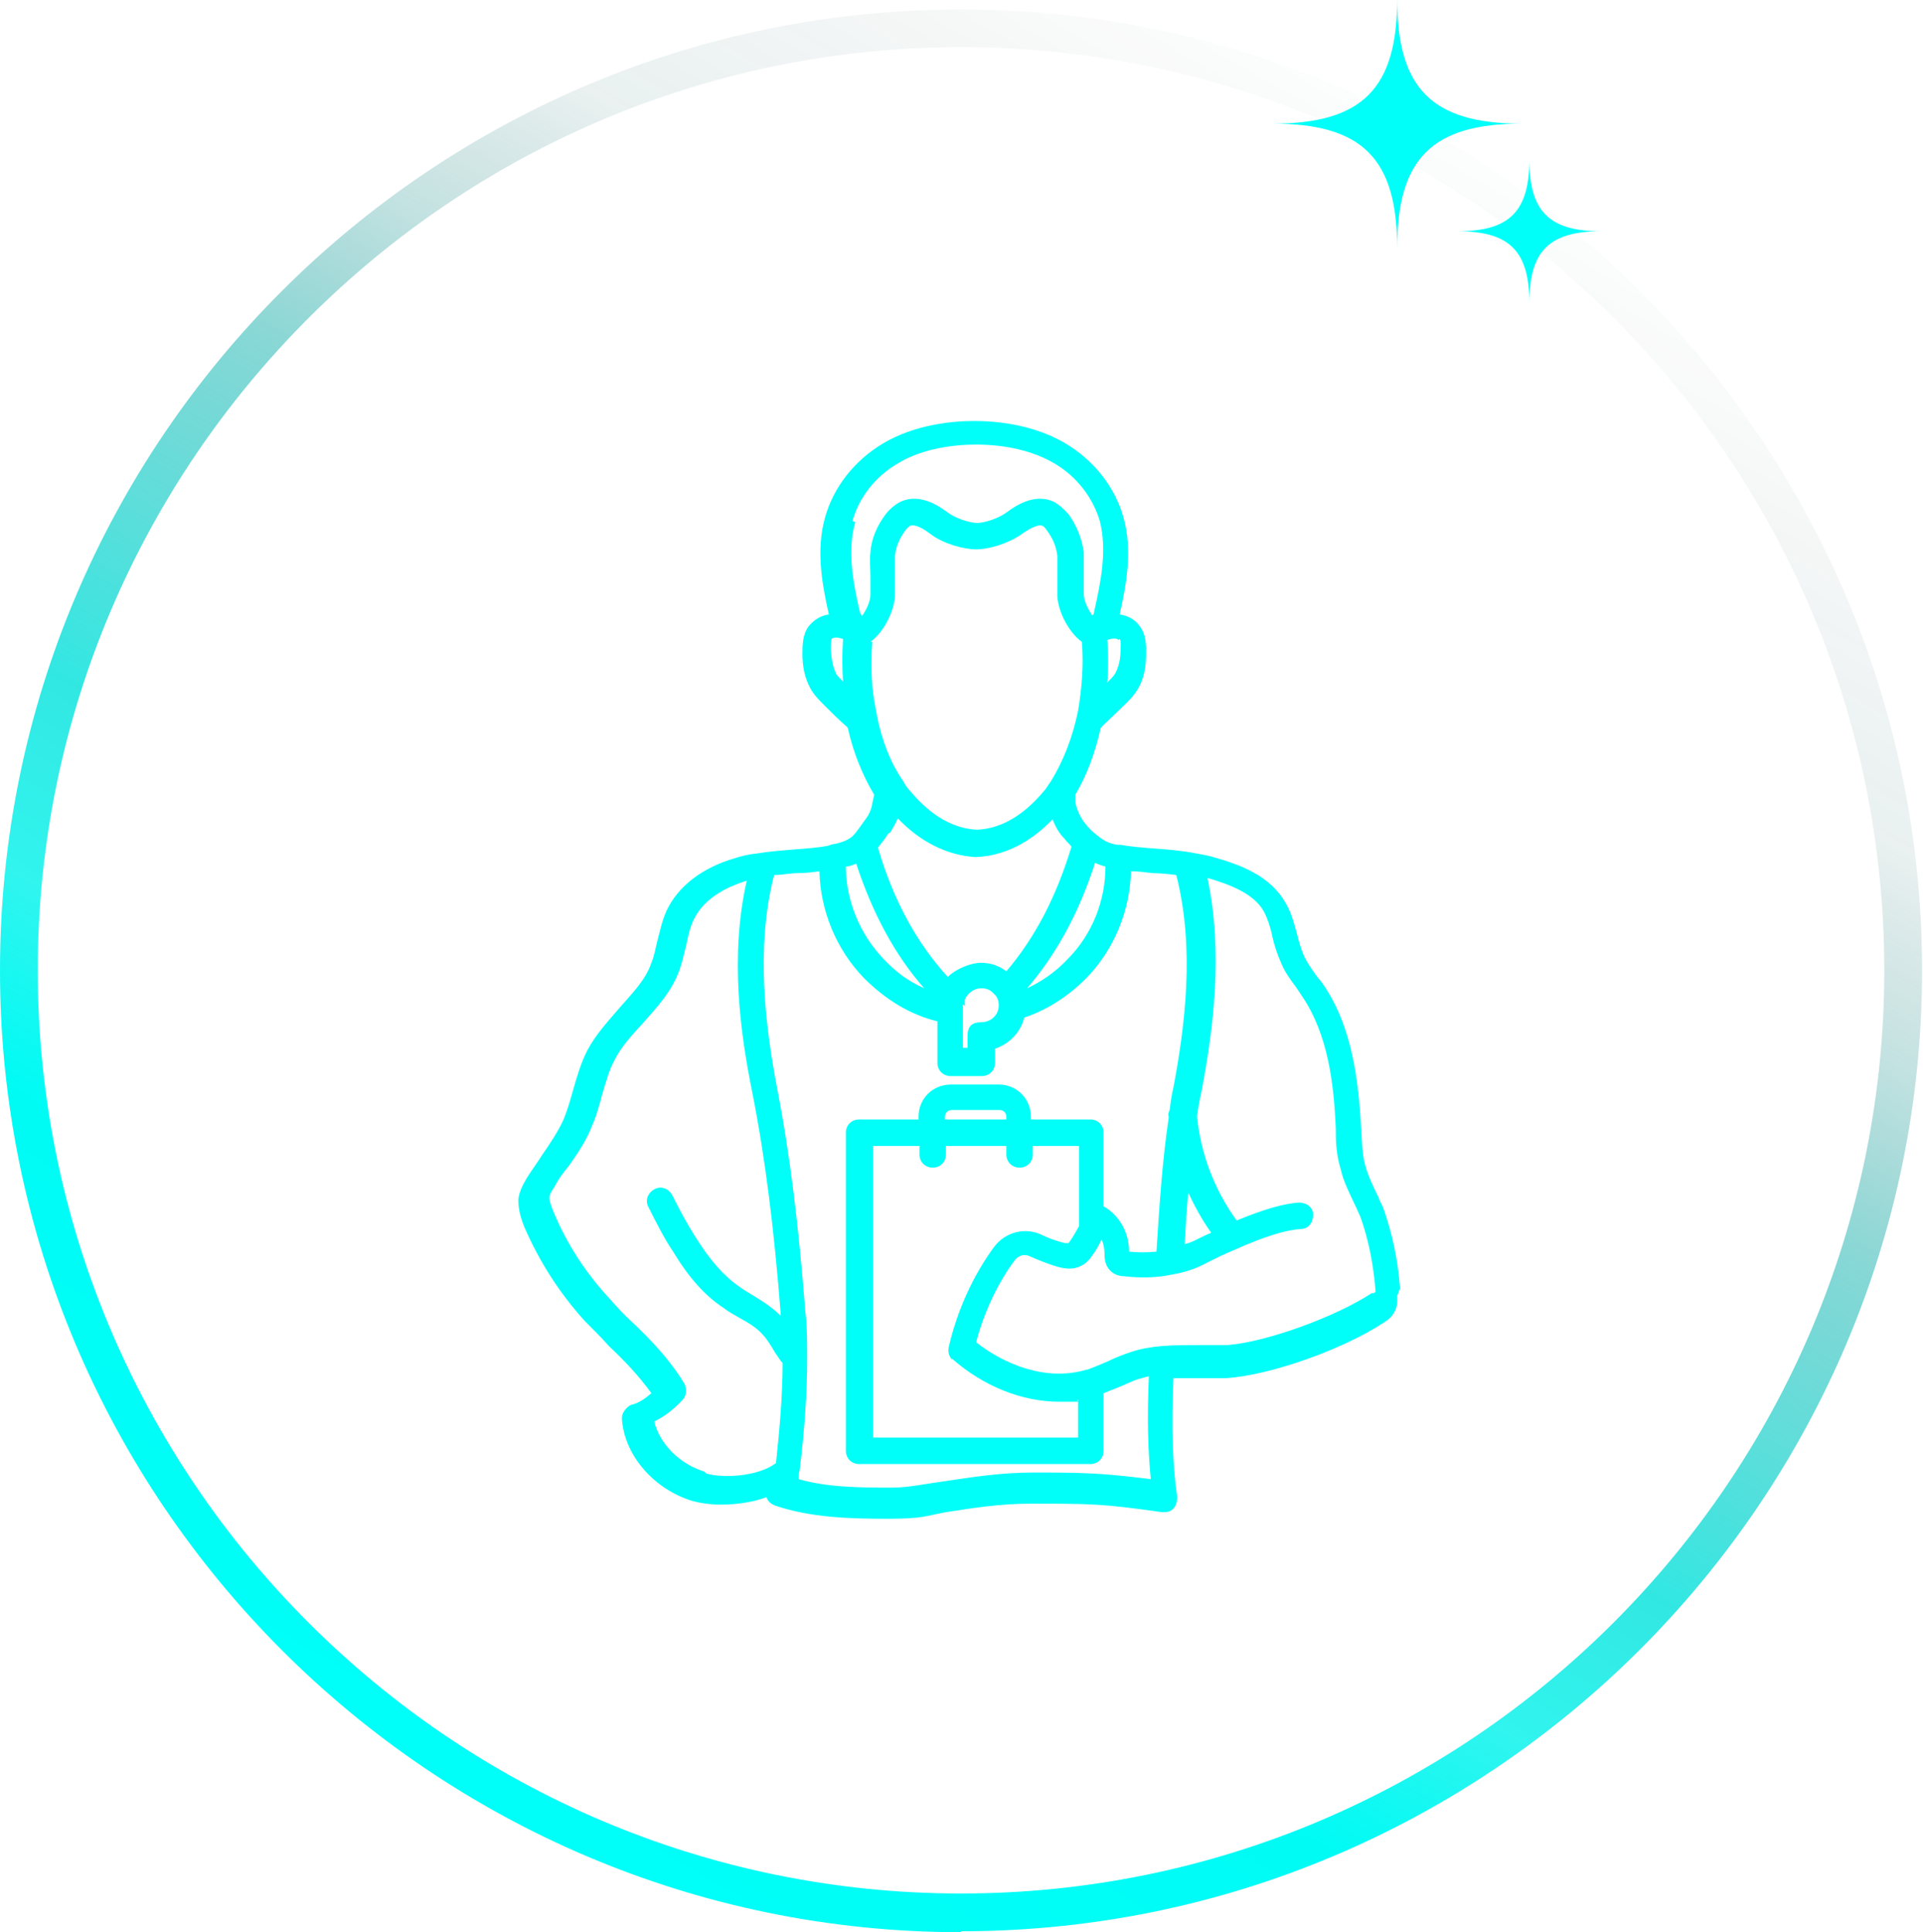 <?xml version="1.0" encoding="UTF-8"?>
<svg id="_圖層_1" data-name="圖層 1" xmlns="http://www.w3.org/2000/svg" version="1.1" xmlns:xlink="http://www.w3.org/1999/xlink" viewBox="0 0 203.7 204.7">
  <defs>
    <style>
      .cls-1 {
        fill: #00fff8;
      }

      .cls-1, .cls-2 {
        stroke-width: 0px;
      }

      .cls-2 {
        fill: url(#_未命名漸層_3);
      }
    </style>
    <linearGradient id="_未命名漸層_3" data-name="未命名漸層 3" x1="152.7" y1="14.7" x2="50.9" y2="191" gradientUnits="userSpaceOnUse">
      <stop offset="0" stop-color="#191818" stop-opacity="0"/>
      <stop offset="0" stop-color="rgba(22, 49, 48, .1)" stop-opacity=".1"/>
      <stop offset=".2" stop-color="rgba(17, 96, 94, .3)" stop-opacity=".3"/>
      <stop offset=".3" stop-color="rgba(12, 139, 135, .5)" stop-opacity=".5"/>
      <stop offset=".4" stop-color="rgba(8, 174, 170, .7)" stop-opacity=".7"/>
      <stop offset=".5" stop-color="rgba(5, 203, 198, .8)" stop-opacity=".8"/>
      <stop offset=".6" stop-color="rgba(3, 226, 220, .9)" stop-opacity=".9"/>
      <stop offset=".7" stop-color="rgba(1, 242, 235, .9)" stop-opacity=".9"/>
      <stop offset=".8" stop-color="rgba(0, 251, 245, 1)" stop-opacity="1"/>
      <stop offset="1" stop-color="#00fff8"/>
    </linearGradient>
  </defs>
  <g>
    <path class="cls-2" d="M101.8,204.7C45.7,204.7,0,159,0,102.8S45.7,1,101.8,1s101.8,45.7,101.8,101.8-45.7,101.8-101.8,101.8ZM101.8,5C47.9,5,4,48.9,4,102.8s43.9,97.8,97.8,97.8,97.8-43.9,97.8-97.8S155.8,5,101.8,5Z"/>
    <g>
      <path class="cls-1" d="M148,26.3c0-9.5-3.7-13.2-13.2-13.2,9.5,0,13.2-3.7,13.2-13.2,0,9.5,3.7,13.2,13.2,13.2-9.5,0-13.2,3.7-13.2,13.2Z"/>
      <path class="cls-1" d="M162,32.1c0-5.5-2.1-7.6-7.6-7.6,5.5,0,7.6-2.1,7.6-7.6,0,5.5,2.1,7.6,7.6,7.6-5.5,0-7.6,2.1-7.6,7.6Z"/>
    </g>
  </g>
  <path class="cls-1" d="M148.3,136.5c-.2-2.9-.8-5.8-1.8-8.6,0,0,0,0,0,0,0,0,0,0,0,0,0,0,0,0,0,0,0,0,0,0,0,0,0,0,0,0,0,0,0,0,0,0,0,0-.2-.4-.4-.8-.5-1.1-.6-1.2-1.1-2.3-1.4-3.4-.3-1.1-.3-2.2-.4-3.4v-.3c-.3-5.1-.9-10.9-4.1-15.5-.2-.3-.5-.6-.7-.9-.5-.7-1-1.4-1.3-2.1-.3-.7-.5-1.4-.7-2.2-.3-1.1-.6-2.3-1.2-3.3-1.6-2.9-4.8-4.1-7.7-4.9-.6-.2-1.4-.3-2.4-.5-1.2-.2-2.4-.3-3.7-.4-1.4-.1-2.6-.2-3.7-.4-.3,0-.6,0-.8-.1-.5-.1-1.1-.4-1.8-1-.4-.3-.8-.7-1.1-1.1-.6-.7-.9-1.5-1.1-2.3v-.8c1.2-2,2.1-4.4,2.7-7.1,0,0,.1,0,.2-.2l2.4-2.3c.4-.4.9-.9,1.2-1.4.8-1.2,1-2.6,1-3.9,0-.6.1-2-.7-3-.5-.7-1.3-1.1-2.1-1.2.7-3.1,1.4-6.8.4-10.3-.9-3.2-3.1-6-6.1-7.8-3.5-2.1-7.6-2.4-9.7-2.4s-6.2.3-9.7,2.4c-3,1.8-5.2,4.6-6.1,7.8-1,3.5-.3,7.2.4,10.3-.8.1-1.5.5-2.1,1.2-.7.9-.7,2.1-.7,3,0,1.2.2,2.6,1,3.9.4.6.8,1,1.2,1.4l.3.3c.7.7,1.4,1.4,2.1,2,0,0,.1.1.2.2.6,2.7,1.6,5.1,2.8,7.1l-.2.9c-.1.7-.4,1.3-.8,1.8-.5.7-.9,1.3-1.3,1.7-.5.4-1,.6-1.8.8-.3,0-.5.1-.8.2-1,.2-2.3.3-3.7.4-1.2.1-2.5.2-3.7.4-1,.1-1.8.3-2.4.5-3.5,1-6.1,3-7.3,5.6-.5,1.1-.7,2.2-1,3.3-.2.8-.3,1.5-.6,2.2-.6,1.8-2,3.2-3.4,4.8-1.2,1.4-2.5,2.8-3.4,4.5-.7,1.4-1.1,2.8-1.5,4.2-.3,1.1-.6,2.1-1,3.1-.6,1.3-1.4,2.5-2.3,3.8-.5.8-1.1,1.6-1.6,2.4-.4.7-.8,1.4-.9,2.3,0,1.1.3,2,.6,2.8,1.6,3.7,3.7,7,6.4,10,.9.9,1.8,1.8,2.6,2.7,1.7,1.6,3.2,3.2,4.5,5-.7.6-1.3,1-2,1.2-.2,0-.7.3-1,.9-.2.4-.1.8-.1.9.4,3.8,3.5,7.2,7.4,8.4.7.2,1.8.4,3.1.4s3.3-.2,4.8-.8c.1.4.4.7.9.9,3.8,1.3,8.1,1.4,11.9,1.4s4-.3,6.2-.7c2.6-.4,5.6-.9,8.9-.9,6.6,0,7.6,0,14,.9.4,0,.9,0,1.2-.4.3-.3.4-.8.4-1.2-.5-3.3-.6-7.4-.4-12.6.8,0,1.6,0,2.5,0,1,0,2.1,0,3.1,0,4.7-.3,12.5-3.1,16.7-5.9.3-.2.8-.5,1.1-1.1.4-.7.3-1.4.3-1.7ZM125.8,126.2c.7,1.5,1.5,3,2.5,4.4-.5.2-.9.4-1.3.6l-.4.2c-.4.2-.7.3-1.1.4.1-1.9.2-3.8.4-5.7ZM113.1,101.6c-1.3,1.4-2.8,2.4-4.3,3.1,3.1-3.6,5.5-8,7.2-13.3.4.2.7.3,1.1.4,0,3.6-1.4,7.2-4,9.8ZM89.6,91.8c.4,0,.8-.2,1.1-.3,1.7,5.2,4.1,9.7,7.2,13.2-1.6-.7-3-1.7-4.3-3.1-2.5-2.6-4-6.2-4-9.8ZM94.3,88.2c.3-.5.6-1,.8-1.5,2.4,2.5,5.2,3.9,8.2,4.1,0,0,0,0,0,0s0,0,0,0c3-.1,5.8-1.5,8.2-4,.3.8.7,1.5,1.3,2.1.2.3.5.5.7.8-1.6,5.3-3.9,9.7-6.9,13.2-.8-.6-1.7-.9-2.7-.9s-2.6.6-3.5,1.5c-3.3-3.6-5.8-8.2-7.4-13.7.4-.5.8-1,1.1-1.5ZM102.2,106.6c0-.2,0-.3,0-.5,0,0,0-.2,0-.2.3-.7,1-1.2,1.7-1.2s1,.2,1.3.5c0,0,.2.2.3.3.2.3.3.6.3,1,0,0,0,0,0,0,0,0,0,0,0,0,0,0,0,0,0,0,0,1-.8,1.8-1.9,1.8s-1.4.6-1.4,1.4v1.3h-.5v-4.6ZM118.6,67.7c.2.2.1.9.1,1.2,0,.9-.2,1.8-.6,2.5-.2.3-.5.6-.8.9.1-1.5.1-3,0-4.5,0,0,0,0,0,0,.5-.2,1-.2,1.2,0ZM90.3,55.2c.7-2.5,2.4-4.7,4.8-6.1,2.1-1.3,5.1-2,8.3-2s6.1.7,8.3,2c2.4,1.4,4.1,3.7,4.8,6.1.8,3.1.1,6.5-.6,9.6,0,0,0,.3-.2.4,0,0,0,0,0,0-.4-.6-.9-1.5-.9-2.3,0-.6,0-1.2,0-1.8,0-.8,0-1.7,0-2.6-.2-1.5-.8-2.9-1.6-4-.5-.6-1-1-1.5-1.3-2.2-1.1-4.4.6-5.1,1.1-.8.6-2.3,1.1-3.1,1.1s-2.3-.5-3.1-1.1c-.7-.5-2.9-2.2-5.1-1.1-.7.4-1.2.9-1.5,1.3-.9,1.2-1.5,2.6-1.6,4-.1.9,0,1.7,0,2.6,0,.7,0,1.3,0,1.9,0,.8-.5,1.7-.9,2.3,0,0,0,0,0,0,0-.2-.2-.3-.2-.4-.7-3-1.4-6.5-.5-9.6ZM88.6,71.4c-.4-.7-.5-1.6-.6-2.5,0-.3,0-1,.1-1.2.1-.2.7-.2,1.2,0,0,0,0,0,0,0-.1,1.5-.1,3,0,4.5-.3-.3-.6-.6-.8-.9ZM92.2,68c1.5-1.1,2.5-3.3,2.6-4.8,0-.8,0-1.5,0-2.2,0-.7,0-1.4,0-2.1.1-1,.5-1.9,1.1-2.7.2-.3.4-.4.5-.5.3-.1.9-.1,2.2.9,1.3,1,3.5,1.6,4.8,1.6s3.4-.6,4.8-1.6c1.4-1,2-1,2.2-.9.1,0,.3.2.5.5.6.8,1,1.7,1.1,2.7,0,.7,0,1.4,0,2.1,0,.7,0,1.4,0,2.2.1,1.5,1.1,3.7,2.6,4.8.2,2.4,0,4.9-.4,7.3-.6,2.9-1.6,5.4-2.9,7.5-.3.4-.5.8-.8,1.1-2.1,2.5-4.5,3.9-7,4-2.5-.1-4.9-1.5-7-4-.3-.3-.6-.7-.8-1.1-1.4-2-2.4-4.6-2.9-7.5-.5-2.4-.6-4.8-.4-7.3ZM74.6,155.9c-2.6-.8-4.7-2.9-5.3-5.3,1-.5,2-1.2,3-2.3.4-.4.5-1.1.2-1.7-1.5-2.5-3.5-4.6-5.5-6.5-.9-.8-1.7-1.7-2.5-2.6-2.5-2.7-4.5-5.8-5.9-9.2-.2-.5-.4-1-.4-1.4,0-.4.3-.8.5-1.1.4-.8.9-1.5,1.5-2.2.9-1.3,1.9-2.7,2.5-4.3.5-1.1.8-2.3,1.1-3.4.4-1.3.7-2.5,1.3-3.6.7-1.4,1.8-2.6,3-3.9,1.5-1.7,3.1-3.4,3.9-5.7.3-.9.5-1.8.7-2.6.2-1,.4-1.9.8-2.7,1.2-2.5,4-3.6,5.6-4.1,0,0,0,0,0,0-1.8,8-.7,16.1.6,22.5,1.4,7.1,2.3,14.5,3,23.4,0,0,0,.1,0,.2-.9-.9-2-1.6-3-2.2-.5-.3-1-.6-1.4-.9-1.6-1.1-3.1-2.8-4.6-5.2-.9-1.4-1.7-2.9-2.5-4.5-.4-.7-1.2-1-1.9-.6-.7.4-1,1.2-.6,1.9.8,1.6,1.6,3.2,2.6,4.7,1.7,2.8,3.4,4.7,5.4,6,.5.4,1.1.7,1.6,1,.9.5,1.8,1,2.5,1.8.4.4.9,1.2,1.3,1.9.3.4.5.8.8,1.1,0,3.3-.3,6.9-.7,10.6-2,1.5-5.8,1.6-7.4,1.1ZM109.5,156c-3.5,0-6.6.5-9.3.9-2.2.3-4,.7-5.7.7-3.2,0-6.8,0-9.9-.9,0-.3,0-.6.1-.9.5-4.1.8-8.1.8-11.8,0-.1,0-.2,0-.3,0-1.6,0-3.2-.2-4.8-.7-9-1.6-16.5-3-23.7-1.2-6.4-2.3-14.7-.3-22.5.8,0,1.7-.2,2.5-.2.8,0,1.6-.1,2.3-.2.1,4.2,1.8,8.3,4.7,11.3,2.3,2.3,4.9,3.9,7.8,4.6v4.4c0,.8.6,1.4,1.4,1.4h3.3c.8,0,1.4-.6,1.4-1.4v-1.5c1.5-.5,2.7-1.7,3.1-3.3,2.4-.8,4.6-2.2,6.6-4.2,2.9-3,4.6-7.1,4.7-11.3.7,0,1.5.1,2.3.2.8,0,1.7.1,2.5.2,2,7.8.9,16.1-.3,22.5-.2.8-.3,1.6-.4,2.4-.1.2-.2.5-.1.7,0,0,0,0,0,.1-.7,4.7-1,9.5-1.3,14.2-1,.1-2,.1-2.9,0,0-2.1-1.1-3.9-2.7-4.8v-7.8c0-.8-.6-1.4-1.4-1.4h-6.3v-.3c0-1.9-1.5-3.4-3.4-3.4h-5.1c-1.9,0-3.4,1.5-3.4,3.4v.3h-6.3c-.8,0-1.4.6-1.4,1.4v33.7c0,.8.6,1.4,1.4,1.4h24.5c.8,0,1.4-.6,1.4-1.4v-6.1c.5-.2,1-.4,1.5-.6.8-.3,1.5-.7,2.2-.9.3-.1.7-.2,1.1-.3-.2,4.3-.1,7.9.2,10.9-5-.6-6.4-.7-12.5-.7ZM100.8,143.9c3.4,3,7.5,4.6,11.4,4.6s1.4,0,2-.2v4h-21.7v-30.9h4.9v.9c0,.8.6,1.4,1.4,1.4s1.4-.6,1.4-1.4v-.9h6.4v.9c0,.8.6,1.4,1.4,1.4s1.4-.6,1.4-1.4v-.9h4.9v8.5c-.3.5-.6,1.1-.9,1.5-.1.2-.2.2-.2.3,0,0-.2,0-.4,0-.8-.2-1.7-.5-2.5-.9-1.7-.8-3.8-.3-5,1.3-2.2,3-3.9,6.7-4.8,10.6-.1.5,0,1,.4,1.4ZM106.5,118.6h-6.4v-.3c0-.4.3-.7.7-.7h5.1c.4,0,.7.3.7.7v.3ZM145.3,137c-3.8,2.5-11.2,5.2-15.3,5.5-1,0-1.9,0-3,0-1.3,0-2.6,0-3.9.1-1.2.1-2.3.3-3.2.6-.9.3-1.7.6-2.5,1-.7.3-1.4.6-2.2.9,0,0,0,0,0,0,0,0,0,0,0,0h-.1c-4.3,1.3-8.8-.6-11.7-2.9.8-3.1,2.3-6.3,4.1-8.7.4-.5,1-.7,1.6-.4.9.4,1.9.8,2.9,1.1.4.1,1.4.4,2.3,0,.8-.3,1.2-.9,1.4-1.2.4-.5.7-1.1,1-1.7.2.5.3,1,.3,1.5h0c0,.4,0,1.1.5,1.7.5.6,1.2.7,1.5.7,1.7.2,3.5.2,5.3-.2,0,0,0,0,0,0,0,0,0,0,0,0,1.2-.2,2.4-.6,3.5-1.2l.4-.2c.8-.4,1.6-.8,2.6-1.2,3.1-1.4,5.4-2.1,7-2.2.8,0,1.3-.7,1.3-1.5,0-.8-.7-1.3-1.5-1.3-1.6.1-3.7.7-6.6,1.9-2.4-3.3-3.8-7.1-4.2-11,.1-.9.3-1.9.5-2.8,1.2-6.4,2.3-14.5.6-22.5,0,0,0,0,0,0,2.3.7,4.9,1.6,6,3.6.4.8.7,1.7.9,2.7.2.9.5,1.8.9,2.7.4,1,1,1.8,1.6,2.6.2.3.4.6.6.9,2.8,4.1,3.4,9.4,3.6,14.1v.3c0,1.3.1,2.6.5,3.9.3,1.4,1,2.7,1.6,4,.2.4.3.7.5,1.1.9,2.5,1.4,5.2,1.6,7.8,0,0,0,.1,0,.2,0,0-.1,0-.2.1Z"/>
</svg>